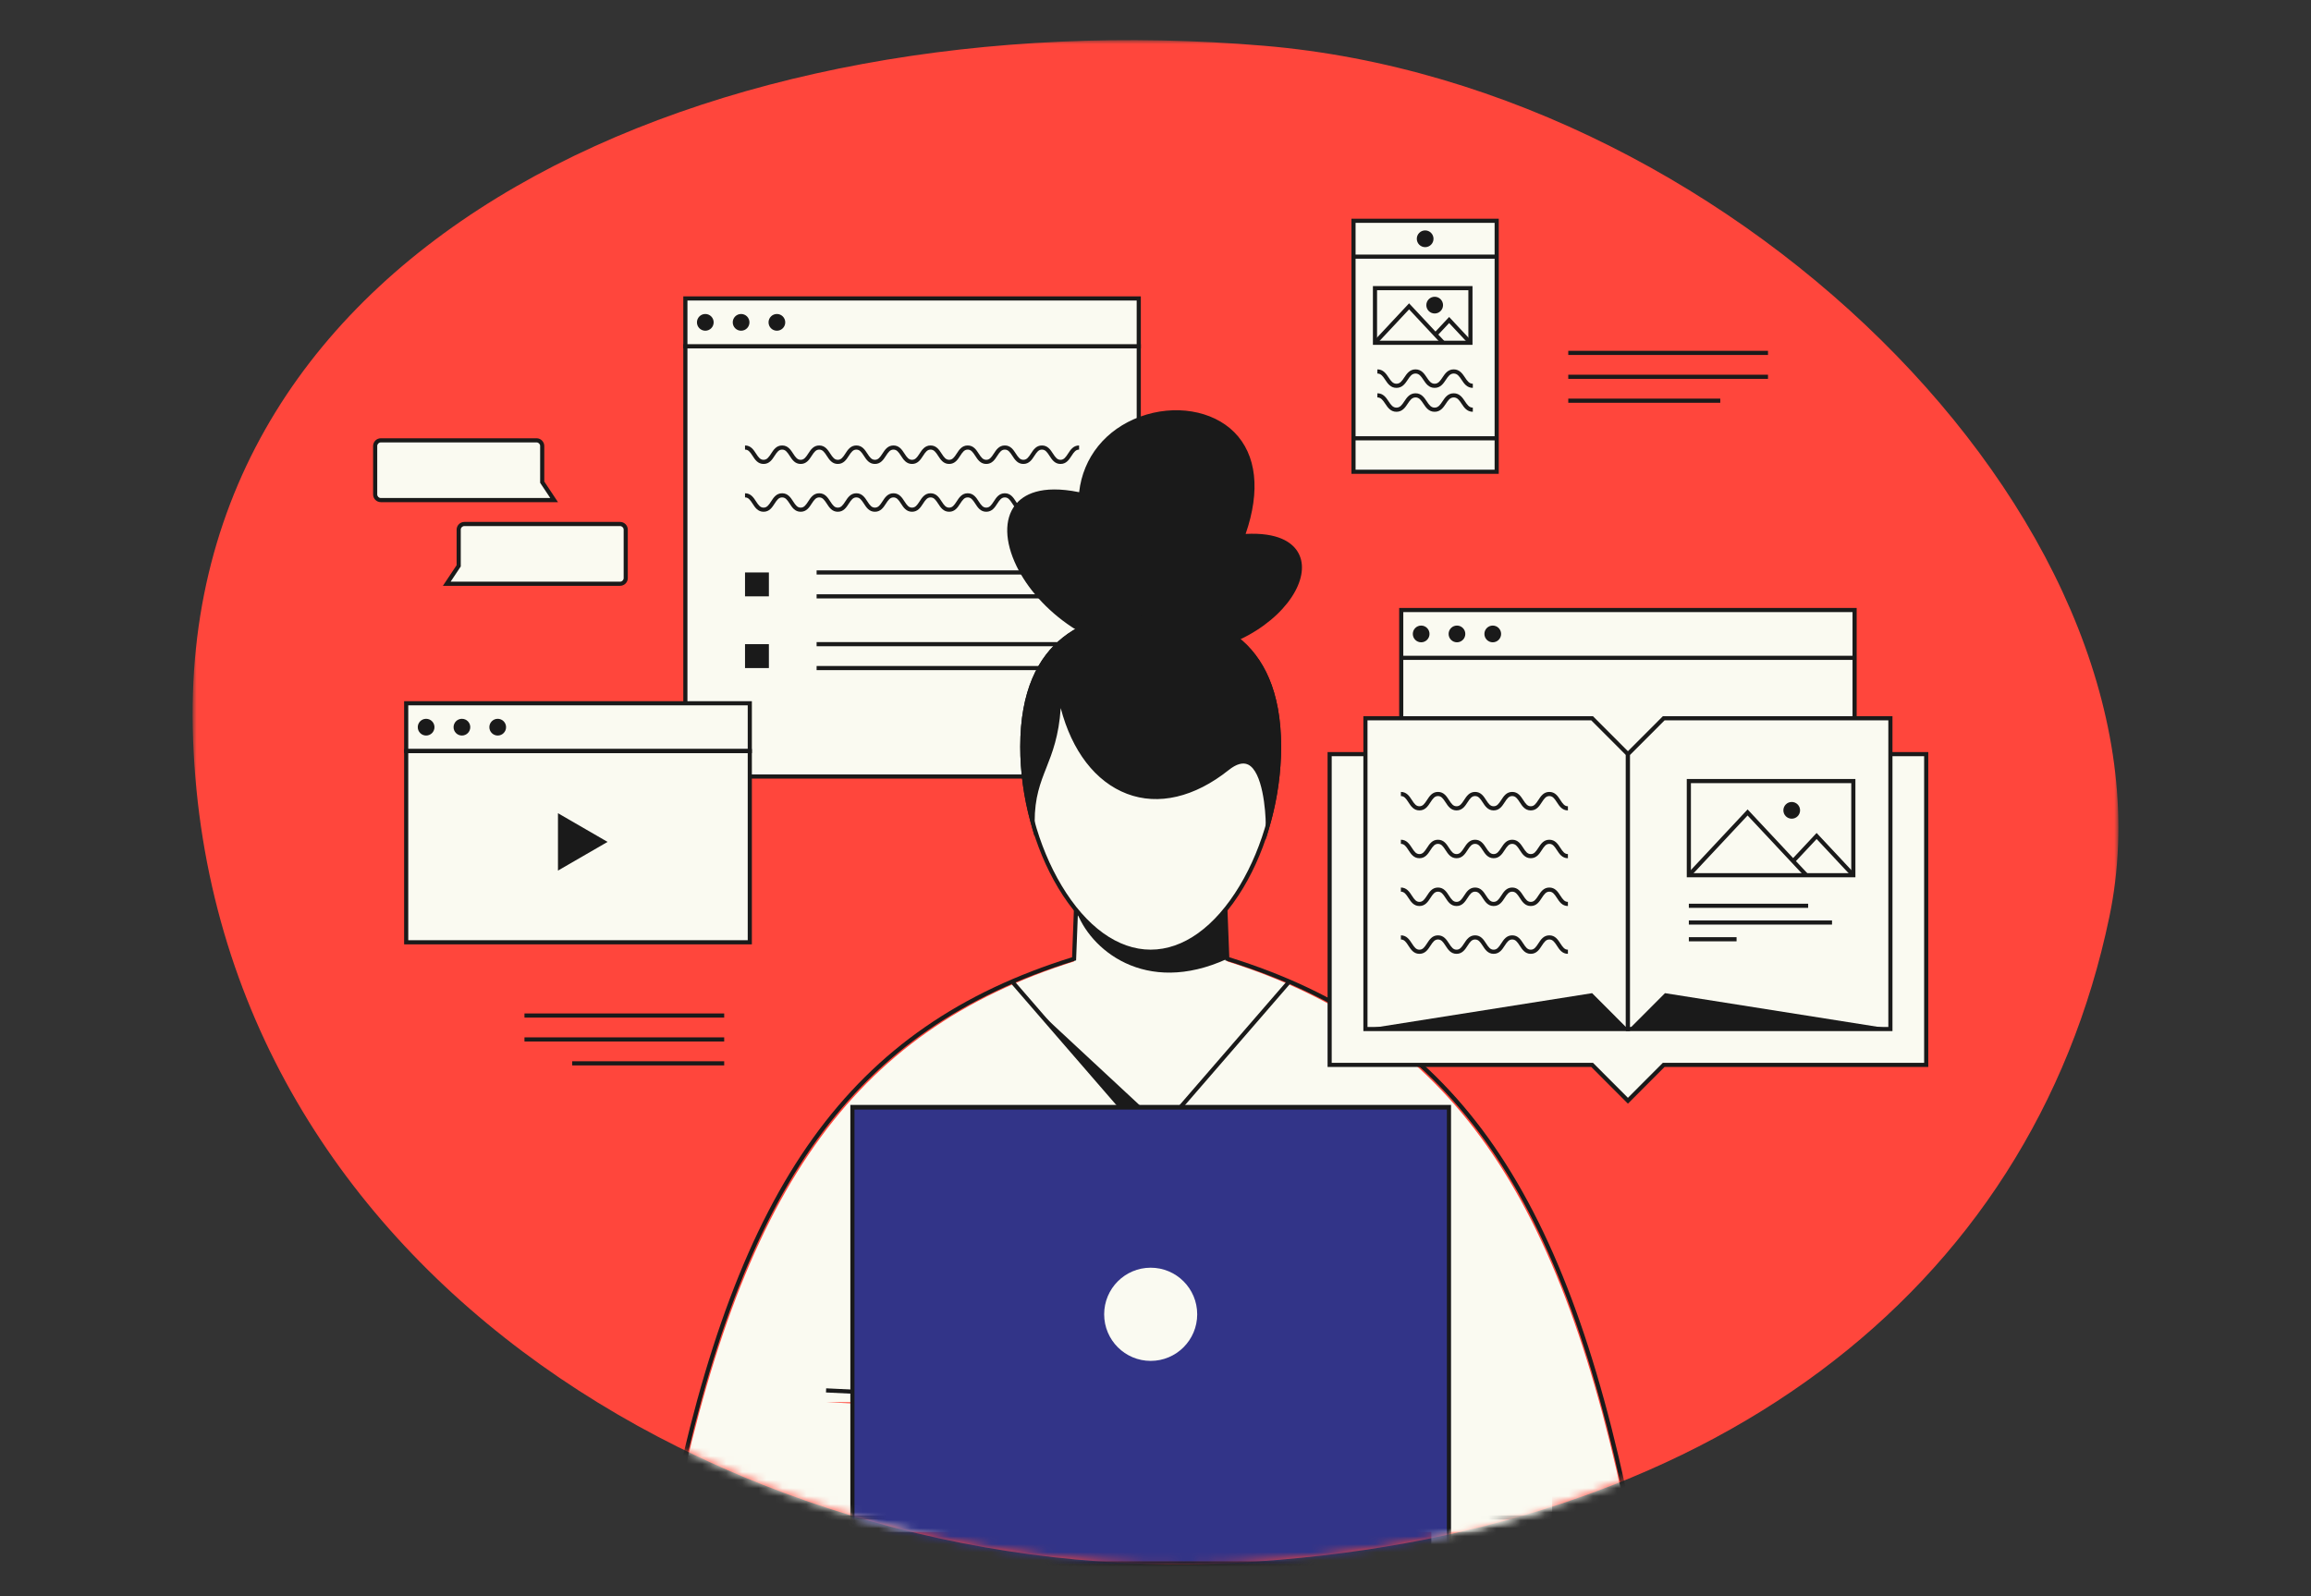 <?xml version="1.0" encoding="UTF-8"?>
<svg width="288px" height="199px" viewBox="0 0 288 199" version="1.1" xmlns="http://www.w3.org/2000/svg" xmlns:xlink="http://www.w3.org/1999/xlink">
    <rect x="0" y="0" width="288" height="199" fill="#333333" stroke="none"/>
    <title>m_fg1</title>
    <defs>
        <polygon id="path-1" points="-6.46649112e-15 0 240 0 240 190 -6.46649112e-15 190"></polygon>
        <path d="M116.775,0 C54.646,0.019 -2.105,29.57 0.06,87.189 L0.06,87.189 C2.608,154.999 69.784,193.047 130.032,189.809 L130.032,189.809 C188.713,186.655 229.107,156.189 238.872,109.288 L238.872,109.288 C248.638,62.388 193.429,5.744 133.508,0.703 L133.508,0.703 C127.937,0.235 122.376,0 116.853,0 L116.853,0 L116.775,0 Z" id="path-3"></path>
    </defs>
    <g id="m_fg1" stroke="none" stroke-width="1" fill="none" fill-rule="evenodd">
        <g id="Group-99" transform="translate(24, 5)">
            <g id="Group-3">
                <mask id="mask-2" fill="white">
                    <use xlink:href="#path-1"></use>
                </mask>
                <g id="Clip-2"></g>
                <path d="M238.872,109.288 C229.107,156.188 188.713,186.655 130.032,189.809 C69.784,193.047 2.608,154.998 0.06,87.189 C-2.299,24.421 65.242,-5.039 133.508,0.704 C193.429,5.744 248.638,62.388 238.872,109.288" id="Fill-1" fill="#FF463C" mask="url(#mask-2)"></path>
            </g>
            <g id="Group-98">
                <mask id="mask-4" fill="white">
                    <use xlink:href="#path-3"></use>
                </mask>
                <g id="Clip-5"></g>
                <polygon id="Fill-4" fill="#1A1A1A" mask="url(#mask-4)" points="171.44 39.248 196.33 39.248 196.33 38.732 171.44 38.732"></polygon>
                <polygon id="Fill-6" fill="#1A1A1A" mask="url(#mask-4)" points="171.44 42.228 196.33 42.228 196.33 41.711 171.44 41.711"></polygon>
                <polygon id="Fill-7" fill="#1A1A1A" mask="url(#mask-4)" points="171.44 45.208 190.382 45.208 190.382 44.691 171.44 44.691"></polygon>
                <polygon id="Fill-8" fill="#1A1A1A" mask="url(#mask-4)" points="41.36 121.849 66.25 121.849 66.25 121.333 41.36 121.333"></polygon>
                <polygon id="Fill-9" fill="#1A1A1A" mask="url(#mask-4)" points="41.36 124.829 66.25 124.829 66.25 124.313 41.36 124.313"></polygon>
                <polygon id="Fill-10" fill="#1A1A1A" mask="url(#mask-4)" points="47.308 127.809 66.25 127.809 66.25 127.292 47.308 127.292"></polygon>
                <polygon id="Fill-11" fill="#FAFAF1" mask="url(#mask-4)" points="61.412 91.797 117.913 91.797 117.913 38.163 61.412 38.163"></polygon>
                <path d="M61.669,91.539 L117.656,91.539 L117.656,38.421 L61.669,38.421 L61.669,91.539 Z M61.154,92.056 L118.171,92.056 L118.171,37.904 L61.154,37.904 L61.154,92.056 Z" id="Fill-12" fill="#1A1A1A" mask="url(#mask-4)"></path>
                <polygon id="Fill-13" fill="#1A1A1A" mask="url(#mask-4)" points="68.846 69.339 71.82 69.339 71.82 66.36 68.846 66.36"></polygon>
                <polygon id="Fill-14" fill="#1A1A1A" mask="url(#mask-4)" points="77.767 66.617 110.478 66.617 110.478 66.101 77.767 66.101"></polygon>
                <polygon id="Fill-15" fill="#1A1A1A" mask="url(#mask-4)" points="77.767 69.597 110.478 69.597 110.478 69.081 77.767 69.081"></polygon>
                <polygon id="Fill-16" fill="#1A1A1A" mask="url(#mask-4)" points="68.846 78.278 71.82 78.278 71.82 75.298 68.846 75.298"></polygon>
                <polygon id="Fill-17" fill="#1A1A1A" mask="url(#mask-4)" points="77.767 75.557 110.478 75.557 110.478 75.04 77.767 75.04"></polygon>
                <polygon id="Fill-18" fill="#1A1A1A" mask="url(#mask-4)" points="77.767 78.536 110.478 78.536 110.478 78.02 77.767 78.02"></polygon>
                <polygon id="Fill-19" fill="#FAFAF1" mask="url(#mask-4)" points="61.412 38.163 117.913 38.163 117.913 32.203 61.412 32.203"></polygon>
                <path d="M61.67,37.904 L117.655,37.904 L117.655,32.462 L61.67,32.462 L61.67,37.904 Z M61.154,38.421 L118.171,38.421 L118.171,31.945 L61.154,31.945 L61.154,38.421 Z" id="Fill-20" fill="#1A1A1A" mask="url(#mask-4)"></path>
                <path d="M64.937,35.183 C64.937,35.759 64.471,36.226 63.896,36.226 C63.321,36.226 62.855,35.759 62.855,35.183 C62.855,34.607 63.321,34.14 63.896,34.14 C64.471,34.14 64.937,34.607 64.937,35.183" id="Fill-21" fill="#1A1A1A" mask="url(#mask-4)"></path>
                <path d="M69.398,35.183 C69.398,35.759 68.932,36.226 68.357,36.226 C67.782,36.226 67.316,35.759 67.316,35.183 C67.316,34.607 67.782,34.14 68.357,34.14 C68.932,34.14 69.398,34.607 69.398,35.183" id="Fill-22" fill="#1A1A1A" mask="url(#mask-4)"></path>
                <path d="M73.858,35.183 C73.858,35.759 73.392,36.226 72.818,36.226 C72.243,36.226 71.777,35.759 71.777,35.183 C71.777,34.607 72.243,34.14 72.818,34.14 C73.392,34.14 73.858,34.607 73.858,35.183" id="Fill-23" fill="#1A1A1A" mask="url(#mask-4)"></path>
                <path d="M108.163,58.793 C107.445,58.793 107.097,58.256 106.79,57.781 C106.477,57.299 106.258,57.006 105.848,57.006 C105.44,57.006 105.221,57.299 104.908,57.781 C104.601,58.256 104.254,58.793 103.535,58.793 C102.817,58.793 102.469,58.256 102.162,57.781 C101.85,57.299 101.63,57.006 101.222,57.006 C100.813,57.006 100.594,57.299 100.281,57.781 C99.975,58.256 99.627,58.793 98.908,58.793 C98.19,58.793 97.843,58.256 97.536,57.781 C97.224,57.299 97.005,57.006 96.596,57.006 C96.187,57.006 95.968,57.299 95.656,57.781 C95.349,58.256 95.002,58.793 94.284,58.793 C93.565,58.793 93.218,58.256 92.911,57.781 C92.599,57.299 92.379,57.006 91.971,57.006 C91.562,57.006 91.343,57.299 91.031,57.781 C90.724,58.256 90.376,58.793 89.658,58.793 C88.94,58.793 88.592,58.256 88.285,57.781 C87.973,57.299 87.754,57.006 87.345,57.006 C86.936,57.006 86.717,57.299 86.405,57.781 C86.098,58.256 85.75,58.793 85.032,58.793 C84.314,58.793 83.966,58.256 83.66,57.781 C83.347,57.299 83.128,57.006 82.72,57.006 C82.311,57.006 82.092,57.299 81.78,57.781 C81.473,58.256 81.125,58.793 80.407,58.793 C79.689,58.793 79.341,58.256 79.034,57.781 C78.722,57.299 78.503,57.006 78.094,57.006 C77.686,57.006 77.467,57.299 77.154,57.781 C76.848,58.256 76.5,58.793 75.782,58.793 C75.064,58.793 74.716,58.256 74.41,57.781 C74.098,57.299 73.878,57.006 73.47,57.006 C73.061,57.006 72.842,57.299 72.53,57.781 C72.223,58.256 71.876,58.793 71.158,58.793 C70.44,58.793 70.092,58.256 69.786,57.781 C69.473,57.299 69.254,57.006 68.846,57.006 L68.846,56.489 C69.564,56.489 69.911,57.026 70.218,57.501 C70.53,57.984 70.749,58.277 71.158,58.277 C71.566,58.277 71.785,57.984 72.098,57.501 C72.404,57.026 72.752,56.489 73.47,56.489 C74.188,56.489 74.536,57.026 74.842,57.501 C75.154,57.984 75.373,58.277 75.782,58.277 C76.19,58.277 76.41,57.984 76.722,57.501 C77.029,57.026 77.376,56.489 78.094,56.489 C78.813,56.489 79.16,57.026 79.467,57.501 C79.779,57.984 79.999,58.277 80.407,58.277 C80.816,58.277 81.035,57.984 81.347,57.501 C81.654,57.026 82.002,56.489 82.72,56.489 C83.438,56.489 83.785,57.026 84.092,57.501 C84.405,57.984 84.624,58.277 85.032,58.277 C85.441,58.277 85.66,57.984 85.972,57.501 C86.279,57.026 86.627,56.489 87.345,56.489 C88.063,56.489 88.411,57.026 88.718,57.501 C89.03,57.984 89.249,58.277 89.658,58.277 C90.067,58.277 90.286,57.984 90.598,57.501 C90.905,57.026 91.253,56.489 91.971,56.489 C92.689,56.489 93.037,57.026 93.343,57.501 C93.656,57.984 93.875,58.277 94.284,58.277 C94.692,58.277 94.911,57.984 95.223,57.501 C95.53,57.026 95.878,56.489 96.596,56.489 C97.314,56.489 97.662,57.026 97.968,57.501 C98.281,57.984 98.5,58.277 98.908,58.277 C99.317,58.277 99.536,57.984 99.849,57.501 C100.155,57.026 100.503,56.489 101.222,56.489 C101.94,56.489 102.288,57.026 102.595,57.501 C102.907,57.983 103.126,58.277 103.535,58.277 C103.944,58.277 104.163,57.984 104.476,57.501 C104.783,57.026 105.13,56.489 105.848,56.489 C106.567,56.489 106.915,57.026 107.222,57.501 C107.535,57.983 107.754,58.277 108.163,58.277 C108.573,58.277 108.792,57.983 109.105,57.501 C109.411,57.026 109.759,56.489 110.478,56.489 L110.478,57.006 C110.069,57.006 109.85,57.299 109.537,57.781 C109.23,58.256 108.882,58.793 108.163,58.793" id="Fill-24" fill="#1A1A1A" mask="url(#mask-4)"></path>
                <path d="M108.163,52.834 C107.445,52.834 107.097,52.296 106.79,51.822 C106.477,51.339 106.258,51.046 105.848,51.046 C105.44,51.046 105.221,51.339 104.908,51.822 C104.601,52.296 104.254,52.834 103.535,52.834 C102.817,52.834 102.469,52.296 102.162,51.822 C101.85,51.339 101.63,51.046 101.222,51.046 C100.813,51.046 100.594,51.339 100.281,51.822 C99.975,52.296 99.627,52.834 98.908,52.834 C98.19,52.834 97.843,52.296 97.536,51.822 C97.224,51.339 97.005,51.046 96.596,51.046 C96.187,51.046 95.968,51.339 95.656,51.822 C95.349,52.296 95.002,52.834 94.284,52.834 C93.565,52.834 93.218,52.296 92.911,51.822 C92.599,51.339 92.379,51.046 91.971,51.046 C91.562,51.046 91.343,51.339 91.031,51.822 C90.724,52.296 90.376,52.834 89.658,52.834 C88.94,52.834 88.592,52.296 88.285,51.822 C87.973,51.339 87.754,51.046 87.345,51.046 C86.936,51.046 86.717,51.339 86.405,51.822 C86.098,52.296 85.75,52.834 85.032,52.834 C84.314,52.834 83.966,52.296 83.66,51.822 C83.347,51.339 83.128,51.046 82.72,51.046 C82.311,51.046 82.092,51.339 81.78,51.822 C81.473,52.296 81.125,52.834 80.407,52.834 C79.689,52.834 79.341,52.296 79.034,51.822 C78.722,51.339 78.503,51.046 78.094,51.046 C77.686,51.046 77.467,51.339 77.154,51.822 C76.848,52.296 76.5,52.834 75.782,52.834 C75.064,52.834 74.716,52.296 74.41,51.822 C74.098,51.339 73.878,51.046 73.47,51.046 C73.061,51.046 72.842,51.339 72.53,51.822 C72.223,52.296 71.876,52.834 71.158,52.834 C70.44,52.834 70.092,52.296 69.786,51.822 C69.473,51.339 69.254,51.046 68.846,51.046 L68.846,50.53 C69.564,50.53 69.911,51.067 70.218,51.541 C70.53,52.024 70.749,52.317 71.158,52.317 C71.566,52.317 71.785,52.024 72.098,51.541 C72.404,51.067 72.752,50.53 73.47,50.53 C74.188,50.53 74.536,51.067 74.842,51.541 C75.154,52.024 75.373,52.317 75.782,52.317 C76.19,52.317 76.41,52.024 76.722,51.541 C77.029,51.067 77.376,50.53 78.094,50.53 C78.813,50.53 79.16,51.067 79.467,51.541 C79.779,52.024 79.999,52.317 80.407,52.317 C80.816,52.317 81.035,52.024 81.347,51.541 C81.654,51.067 82.002,50.53 82.72,50.53 C83.438,50.53 83.785,51.067 84.092,51.541 C84.405,52.024 84.624,52.317 85.032,52.317 C85.441,52.317 85.66,52.024 85.972,51.541 C86.279,51.067 86.627,50.53 87.345,50.53 C88.063,50.53 88.411,51.067 88.718,51.541 C89.03,52.024 89.249,52.317 89.658,52.317 C90.067,52.317 90.286,52.024 90.598,51.541 C90.905,51.067 91.253,50.53 91.971,50.53 C92.689,50.53 93.037,51.067 93.343,51.541 C93.656,52.024 93.875,52.317 94.284,52.317 C94.692,52.317 94.911,52.024 95.223,51.541 C95.53,51.067 95.878,50.53 96.596,50.53 C97.314,50.53 97.662,51.067 97.968,51.541 C98.281,52.024 98.5,52.317 98.908,52.317 C99.317,52.317 99.536,52.024 99.849,51.541 C100.155,51.067 100.503,50.53 101.222,50.53 C101.94,50.53 102.288,51.067 102.595,51.541 C102.907,52.024 103.126,52.317 103.535,52.317 C103.944,52.317 104.163,52.024 104.476,51.541 C104.783,51.067 105.13,50.53 105.848,50.53 C106.567,50.53 106.915,51.067 107.222,51.541 C107.535,52.024 107.754,52.317 108.163,52.317 C108.573,52.317 108.792,52.024 109.105,51.541 C109.411,51.067 109.759,50.53 110.478,50.53 L110.478,51.046 C110.069,51.046 109.85,51.339 109.537,51.822 C109.23,52.296 108.882,52.834 108.163,52.834" id="Fill-25" fill="#1A1A1A" mask="url(#mask-4)"></path>
                <polygon id="Fill-26" fill="#FAFAF1" mask="url(#mask-4)" points="26.62 112.461 69.441 112.461 69.441 88.625 26.62 88.625"></polygon>
                <path d="M26.878,112.203 L69.183,112.203 L69.183,88.884 L26.878,88.884 L26.878,112.203 Z M26.363,112.719 L69.699,112.719 L69.699,88.367 L26.363,88.367 L26.363,112.719 Z" id="Fill-27" fill="#1A1A1A" mask="url(#mask-4)"></path>
                <polygon id="Fill-28" fill="#FAFAF1" mask="url(#mask-4)" points="26.62 88.625 69.441 88.625 69.441 82.666 26.62 82.666"></polygon>
                <path d="M26.878,88.367 L69.183,88.367 L69.183,82.924 L26.878,82.924 L26.878,88.367 Z M26.363,88.884 L69.699,88.884 L69.699,82.408 L26.363,82.408 L26.363,88.884 Z" id="Fill-29" fill="#1A1A1A" mask="url(#mask-4)"></path>
                <polygon id="Fill-30" fill="#1A1A1A" mask="url(#mask-4)" points="26.62 88.884 69.441 88.884 69.441 88.367 26.62 88.367"></polygon>
                <path d="M30.145,85.646 C30.145,86.222 29.679,86.689 29.104,86.689 C28.529,86.689 28.063,86.222 28.063,85.646 C28.063,85.07 28.529,84.603 29.104,84.603 C29.679,84.603 30.145,85.07 30.145,85.646" id="Fill-31" fill="#1A1A1A" mask="url(#mask-4)"></path>
                <path d="M34.606,85.646 C34.606,86.222 34.14,86.689 33.565,86.689 C32.99,86.689 32.524,86.222 32.524,85.646 C32.524,85.07 32.99,84.603 33.565,84.603 C34.14,84.603 34.606,85.07 34.606,85.646" id="Fill-32" fill="#1A1A1A" mask="url(#mask-4)"></path>
                <path d="M39.067,85.646 C39.067,86.222 38.601,86.689 38.026,86.689 C37.451,86.689 36.985,86.222 36.985,85.646 C36.985,85.07 37.451,84.603 38.026,84.603 C38.601,84.603 39.067,85.07 39.067,85.646" id="Fill-33" fill="#1A1A1A" mask="url(#mask-4)"></path>
                <polygon id="Fill-34" fill="#1A1A1A" mask="url(#mask-4)" points="51.716 99.947 45.535 96.372 45.535 103.523"></polygon>
                <polygon id="Fill-35" fill="#FAFAF1" mask="url(#mask-4)" points="144.676 53.807 162.518 53.807 162.518 22.522 144.676 22.522"></polygon>
                <path d="M144.934,53.549 L162.261,53.549 L162.261,22.78 L144.934,22.78 L144.934,53.549 Z M144.418,54.065 L162.776,54.065 L162.776,22.264 L144.418,22.264 L144.418,54.065 Z" id="Fill-36" fill="#1A1A1A" mask="url(#mask-4)"></path>
                <polygon id="Fill-37" fill="#1A1A1A" mask="url(#mask-4)" points="144.676 27.249 162.518 27.249 162.518 26.733 144.676 26.733"></polygon>
                <polygon id="Fill-38" fill="#1A1A1A" mask="url(#mask-4)" points="144.676 49.895 162.518 49.895 162.518 49.379 144.676 49.379"></polygon>
                <path d="M154.646,24.766 C154.646,25.342 154.18,25.809 153.605,25.809 C153.03,25.809 152.564,25.342 152.564,24.766 C152.564,24.19 153.03,23.723 153.605,23.723 C154.18,23.723 154.646,24.19 154.646,24.766" id="Fill-39" fill="#1A1A1A" mask="url(#mask-4)"></path>
                <path d="M159.545,46.33 C158.812,46.33 158.455,45.794 158.14,45.321 C157.862,44.903 157.622,44.542 157.165,44.542 C156.708,44.542 156.468,44.903 156.189,45.321 C155.875,45.794 155.518,46.33 154.785,46.33 C154.053,46.33 153.696,45.794 153.382,45.321 C153.103,44.903 152.864,44.542 152.407,44.542 C151.95,44.542 151.71,44.903 151.432,45.321 C151.117,45.794 150.761,46.33 150.028,46.33 C149.295,46.33 148.939,45.794 148.625,45.321 C148.346,44.903 148.107,44.542 147.65,44.542 L147.65,44.026 C148.382,44.026 148.739,44.562 149.053,45.035 C149.331,45.453 149.571,45.814 150.028,45.814 C150.485,45.814 150.725,45.453 151.003,45.035 C151.318,44.562 151.674,44.026 152.407,44.026 C153.139,44.026 153.496,44.562 153.81,45.035 C154.089,45.453 154.328,45.814 154.785,45.814 C155.242,45.814 155.483,45.453 155.761,45.035 C156.075,44.562 156.432,44.026 157.165,44.026 C157.898,44.026 158.255,44.562 158.569,45.035 C158.847,45.453 159.088,45.814 159.545,45.814 L159.545,46.33 Z" id="Fill-40" fill="#1A1A1A" mask="url(#mask-4)"></path>
                <path d="M159.545,43.35 C158.812,43.35 158.455,42.814 158.14,42.341 C157.862,41.924 157.622,41.563 157.165,41.563 C156.708,41.563 156.468,41.924 156.189,42.341 C155.875,42.814 155.518,43.35 154.785,43.35 C154.053,43.35 153.696,42.814 153.382,42.341 C153.103,41.924 152.864,41.563 152.407,41.563 C151.95,41.563 151.71,41.924 151.432,42.341 C151.117,42.814 150.761,43.35 150.028,43.35 C149.295,43.35 148.939,42.814 148.625,42.341 C148.346,41.924 148.107,41.563 147.65,41.563 L147.65,41.046 C148.382,41.046 148.739,41.582 149.053,42.055 C149.331,42.473 149.571,42.834 150.028,42.834 C150.485,42.834 150.725,42.473 151.003,42.055 C151.318,41.582 151.674,41.046 152.407,41.046 C153.139,41.046 153.496,41.582 153.81,42.055 C154.089,42.473 154.328,42.834 154.785,42.834 C155.242,42.834 155.483,42.473 155.761,42.055 C156.075,41.582 156.432,41.046 157.165,41.046 C157.898,41.046 158.255,41.582 158.569,42.055 C158.847,42.473 159.088,42.834 159.545,42.834 L159.545,43.35 Z" id="Fill-41" fill="#1A1A1A" mask="url(#mask-4)"></path>
                <path d="M147.61,37.471 L158.99,37.471 L158.99,31.177 L147.61,31.177 L147.61,37.471 Z M147.095,37.987 L159.505,37.987 L159.505,30.661 L147.095,30.661 L147.095,37.987 Z" id="Fill-42" fill="#1A1A1A" mask="url(#mask-4)"></path>
                <polygon id="Fill-43" fill="#1A1A1A" mask="url(#mask-4)" points="155.661 37.906 151.601 33.566 147.541 37.906 147.165 37.553 151.601 32.811 156.037 37.553"></polygon>
                <polygon id="Fill-44" fill="#1A1A1A" mask="url(#mask-4)" points="159.059 37.906 156.592 35.269 155.081 36.884 154.705 36.531 156.592 34.514 159.435 37.553"></polygon>
                <path d="M155.833,33.036 C155.833,33.611 155.367,34.078 154.792,34.078 C154.217,34.078 153.751,33.611 153.751,33.036 C153.751,32.46 154.217,31.993 154.792,31.993 C155.367,31.993 155.833,32.46 155.833,33.036" id="Fill-45" fill="#1A1A1A" mask="url(#mask-4)"></path>
                <path d="M159.852,169.788 L119.4,171.786 L119.4,185.964 L179.105,185.964 C170.678,143.594 156.697,123.618 128.946,114.847 L128.351,99.088 L110.449,99.088 L109.854,114.847 C82.102,123.618 68.122,143.594 59.695,185.964 L119.4,185.964 L119.4,171.786 L78.947,169.788" id="Fill-46" fill="#FAFAF1" mask="url(#mask-4)"></path>
                <path d="M119.657,183.902 L178.789,183.902 C170.364,142.667 156.351,123.272 128.869,114.767 L128.695,114.713 L128.103,99.346 L110.696,99.346 L110.104,114.713 L109.93,114.767 C82.448,123.272 68.436,142.667 60.01,183.902 L119.142,183.902 L119.142,170.523 L78.934,168.578 L78.959,168.062 L119.4,170.018 L159.84,168.062 L159.865,168.578 L119.657,170.523 L119.657,183.902 Z M179.42,184.418 L59.379,184.418 L59.442,184.109 C67.887,142.532 81.957,122.947 109.603,114.327 L110.201,98.83 L128.599,98.83 L129.196,114.327 C156.842,122.947 170.913,142.532 179.358,184.109 L179.42,184.418 Z" id="Fill-47" fill="#1A1A1A" mask="url(#mask-4)"></path>
                <polygon id="Fill-48" fill="#1A1A1A" mask="url(#mask-4)" points="119.4 137.697 102.065 117.68 102.455 117.342 119.4 136.909 136.345 117.34 136.735 117.678"></polygon>
                <path d="M110.09,108.405 C111.719,113.282 118.681,119.239 128.945,114.52 L128.619,106.045 L110.09,108.405 Z" id="Fill-49" fill="#1A1A1A" mask="url(#mask-4)"></path>
                <path d="M135.399,88.092 C135.399,100.555 128.236,113.637 119.4,113.637 C110.564,113.637 103.401,100.555 103.401,88.092 C103.401,75.63 110.564,71.487 119.4,71.487 C128.236,71.487 135.399,75.63 135.399,88.092" id="Fill-50" fill="#FAFAF1" mask="url(#mask-4)"></path>
                <path d="M119.4,71.745 C106.389,71.745 103.658,80.635 103.658,88.092 C103.658,94.168 105.353,100.478 108.308,105.405 C111.391,110.547 115.33,113.379 119.4,113.379 C123.469,113.379 127.408,110.547 130.492,105.405 C133.446,100.478 135.141,94.168 135.141,88.092 C135.141,80.635 132.41,71.745 119.4,71.745 M119.4,113.895 C115.142,113.895 111.046,110.974 107.866,105.671 C104.865,100.665 103.143,94.258 103.143,88.092 C103.143,74.154 111.984,71.229 119.4,71.229 C126.816,71.229 135.657,74.154 135.657,88.092 C135.657,94.258 133.935,100.665 130.934,105.671 C127.753,110.974 123.657,113.895 119.4,113.895" id="Fill-51" fill="#1A1A1A" mask="url(#mask-4)"></path>
                <path d="M121.342,76.466 C102.995,76.486 93.761,52.979 110.712,56.667 C111.971,42.206 137.99,42.206 130.86,61.839 C144.614,60.84 136.846,76.448 121.342,76.466" id="Fill-52" fill="#1A1A1A" mask="url(#mask-4)"></path>
                <path d="M107.405,56.53 C105.349,56.53 103.825,57.112 102.925,58.26 C101.68,59.848 101.767,62.503 103.157,65.363 C105.698,70.593 112.472,76.217 121.342,76.207 C129.177,76.199 134.92,72.195 136.94,68.479 C137.882,66.747 137.99,65.155 137.246,63.996 C136.31,62.541 134.049,61.866 130.878,62.097 L130.482,62.126 L130.618,61.751 C132.565,56.389 132.149,51.945 129.446,49.238 C126.866,46.654 122.376,45.924 118.272,47.422 C114.071,48.955 111.341,52.419 110.969,56.689 L110.943,56.981 L110.657,56.919 C109.461,56.659 108.374,56.53 107.405,56.53 L107.405,56.53 Z M121.318,76.724 C112.239,76.724 105.3,70.955 102.693,65.589 C101.193,62.502 101.13,59.714 102.52,57.941 C103.515,56.672 105.703,55.382 110.484,56.355 C110.969,52.013 113.796,48.506 118.095,46.937 C122.384,45.372 127.092,46.15 129.81,48.872 C132.599,51.666 133.1,56.161 131.233,61.557 C135.266,61.349 136.964,62.605 137.679,63.717 C138.531,65.041 138.429,66.821 137.393,68.727 C135.303,72.572 129.388,76.714 121.342,76.724 L121.318,76.724 Z" id="Fill-53" fill="#1A1A1A" mask="url(#mask-4)"></path>
                <path d="M119.4,71.487 C110.564,71.487 103.401,75.63 103.401,88.092 C103.401,91.239 103.858,94.425 104.683,97.43 C104.683,90.791 108,90.053 108,81.173 C110.1,93.171 119.4,98.41 128.96,90.791 C133.984,86.786 133.998,97.821 133.998,97.852 C134.898,94.724 135.399,91.387 135.399,88.092 C135.399,75.63 128.236,71.487 119.4,71.487" id="Fill-54" fill="#1A1A1A" mask="url(#mask-4)"></path>
                <path d="M130.94,89.657 C131.229,89.657 131.505,89.72 131.765,89.846 C133.469,90.669 134.007,94.052 134.177,96.152 C134.81,93.483 135.141,90.728 135.141,88.092 C135.141,80.635 132.41,71.745 119.4,71.745 C106.389,71.745 103.658,80.635 103.658,88.092 C103.658,90.604 103.944,93.145 104.51,95.669 C104.723,93.548 105.309,92.061 105.921,90.506 C106.817,88.235 107.742,85.886 107.742,81.173 L108.254,81.128 C109.345,87.362 112.399,91.861 116.632,93.47 C120.366,94.889 124.687,93.866 128.799,90.589 C129.578,89.968 130.294,89.657 130.94,89.657 L130.94,89.657 Z M133.741,99.678 L133.74,97.852 C133.74,96.05 133.343,91.181 131.541,90.311 C130.895,89.999 130.08,90.228 129.12,90.993 C124.86,94.388 120.36,95.44 116.449,93.953 C112.526,92.461 109.581,88.62 108.189,83.267 C107.952,86.759 107.135,88.832 106.401,90.695 C105.65,92.601 104.941,94.401 104.941,97.43 L104.941,99.343 L104.434,97.499 C103.578,94.377 103.143,91.212 103.143,88.092 C103.143,74.154 111.983,71.229 119.4,71.229 C126.816,71.229 135.656,74.154 135.656,88.092 C135.656,91.315 135.169,94.715 134.246,97.924 L133.741,99.678 Z" id="Fill-55" fill="#1A1A1A" mask="url(#mask-4)"></path>
                <polygon id="Fill-56" fill="#1A1A1A" mask="url(#mask-4)" points="104.964 120.633 120.96 135.501 119.4 137.303"></polygon>
                <path d="M147.619,168.859 C143.391,174.885 138.707,180.244 133.041,184.16 L119.4,184.16 C130.648,183.424 134.128,179.278 147.619,168.859" id="Fill-57" fill="#1A1A1A" mask="url(#mask-4)"></path>
                <path d="M145.899,164.595 C150.69,164.476 156.336,166.461 158.068,168.32 L154.751,168.567 L145.899,164.595 Z" id="Fill-58" fill="#1A1A1A" mask="url(#mask-4)"></path>
                <path d="M119.4,184.16 C131.925,184.16 139.837,174.143 147.619,168.859 L154.751,168.567 C154.147,165.941 143.232,163.386 140.318,164.516 C132.404,167.586 127.857,169.403 119.4,170.277 L119.4,184.16 Z" id="Fill-59" fill="#FAFAF1" mask="url(#mask-4)"></path>
                <path d="M119.657,170.509 L119.657,183.901 C128.82,183.797 135.558,178.219 141.51,173.292 C143.569,171.587 145.514,169.976 147.475,168.646 L147.535,168.604 L154.375,168.324 C154.123,167.895 153.545,167.433 152.677,166.972 C149.273,165.164 142.51,163.942 140.411,164.756 L139.9,164.955 C132.384,167.871 127.819,169.642 119.657,170.509 M119.4,184.418 L119.142,184.418 L119.142,170.044 L119.373,170.02 C127.612,169.169 132.167,167.401 139.714,164.473 L140.225,164.275 C142.469,163.405 149.349,164.619 152.918,166.516 C154.147,167.168 154.848,167.839 155.002,168.509 L155.072,168.812 L147.703,169.114 C145.783,170.423 143.866,172.011 141.838,173.69 C135.764,178.719 128.879,184.418 119.4,184.418" id="Fill-60" fill="#1A1A1A" mask="url(#mask-4)"></path>
                <path d="M82.156,168.654 C83.844,166.794 89.129,164.23 91.669,163.919 L85.865,168.654 L82.156,168.654 Z" id="Fill-61" fill="#1A1A1A" mask="url(#mask-4)"></path>
                <path d="M85.12,170.693 C86.593,166.492 90.571,163.973 91.969,163.825 C96.368,163.362 111.293,166.88 119.4,170.277 L93.757,168.989 C90.729,171.151 87.368,172.218 85.12,170.693" id="Fill-62" fill="#FAFAF1" mask="url(#mask-4)"></path>
                <path d="M85.433,170.586 C87.358,171.739 90.393,171.074 93.608,168.779 L93.681,168.726 L117.872,169.941 C109.543,166.73 96.125,163.647 91.996,164.082 C90.686,164.22 86.924,166.593 85.433,170.586 M87.627,171.671 C86.627,171.671 85.731,171.419 84.976,170.907 L84.811,170.795 L84.877,170.607 C86.389,166.295 90.514,163.719 91.942,163.569 C96.377,163.103 111.315,166.609 119.499,170.038 L120.86,170.608 L93.834,169.251 C91.572,170.851 89.431,171.671 87.627,171.671" id="Fill-63" fill="#1A1A1A" mask="url(#mask-4)"></path>
                <polygon id="Fill-64" fill="#1A1A1A" mask="url(#mask-4)" points="93.757 168.989 95.411 167.597 103.341 169.47"></polygon>
                <polygon id="Fill-65" fill="#FAFAF1" mask="url(#mask-4)" points="150.623 112.757 207.123 112.757 207.123 71.043 150.623 71.043"></polygon>
                <path d="M150.881,112.499 L206.865,112.499 L206.865,71.302 L150.881,71.302 L150.881,112.499 Z M150.366,113.015 L207.381,113.015 L207.381,70.785 L150.366,70.785 L150.366,113.015 Z" id="Fill-66" fill="#1A1A1A" mask="url(#mask-4)"></path>
                <polygon id="Fill-67" fill="#FAFAF1" mask="url(#mask-4)" points="216.045 89.008 216.045 127.742 183.334 127.742 178.873 132.212 174.412 127.742 141.701 127.742 141.701 89.008"></polygon>
                <path d="M141.959,127.484 L174.519,127.484 L178.873,131.847 L183.227,127.484 L215.788,127.484 L215.788,89.266 L141.959,89.266 L141.959,127.484 Z M178.873,132.577 L174.306,128 L141.444,128 L141.444,88.75 L216.303,88.75 L216.303,128 L183.441,128 L178.873,132.577 Z" id="Fill-68" fill="#1A1A1A" mask="url(#mask-4)"></path>
                <path d="M154.148,74.023 C154.148,74.599 153.682,75.066 153.107,75.066 C152.532,75.066 152.067,74.599 152.067,74.023 C152.067,73.447 152.532,72.981 153.107,72.981 C153.682,72.981 154.148,73.447 154.148,74.023" id="Fill-69" fill="#1A1A1A" mask="url(#mask-4)"></path>
                <path d="M158.609,74.023 C158.609,74.599 158.143,75.066 157.568,75.066 C156.993,75.066 156.527,74.599 156.527,74.023 C156.527,73.447 156.993,72.981 157.568,72.981 C158.143,72.981 158.609,73.447 158.609,74.023" id="Fill-70" fill="#1A1A1A" mask="url(#mask-4)"></path>
                <path d="M163.07,74.023 C163.07,74.599 162.604,75.066 162.029,75.066 C161.454,75.066 160.988,74.599 160.988,74.023 C160.988,73.447 161.454,72.981 162.029,72.981 C162.604,72.981 163.07,73.447 163.07,74.023" id="Fill-71" fill="#1A1A1A" mask="url(#mask-4)"></path>
                <polygon id="Fill-72" fill="#1A1A1A" mask="url(#mask-4)" points="150.624 77.261 207.123 77.261 207.123 76.745 150.624 76.745"></polygon>
                <polygon id="Fill-73" fill="#FAFAF1" mask="url(#mask-4)" points="178.873 123.273 146.162 123.273 146.162 84.538 174.412 84.538 178.873 89.008"></polygon>
                <path d="M146.42,123.015 L178.616,123.015 L178.616,89.115 L174.306,84.797 L146.42,84.797 L146.42,123.015 Z M179.131,123.531 L145.905,123.531 L145.905,84.28 L174.519,84.28 L179.131,88.901 L179.131,123.531 Z" id="Fill-74" fill="#1A1A1A" mask="url(#mask-4)"></path>
                <path d="M171.396,96.022 C170.678,96.022 170.33,95.484 170.023,95.01 C169.71,94.527 169.491,94.234 169.082,94.234 C168.673,94.234 168.454,94.527 168.141,95.01 C167.834,95.484 167.486,96.022 166.768,96.022 C166.049,96.022 165.702,95.484 165.395,95.01 C165.083,94.527 164.863,94.234 164.455,94.234 C164.046,94.234 163.827,94.527 163.514,95.01 C163.208,95.484 162.86,96.022 162.141,96.022 C161.423,96.022 161.075,95.484 160.769,95.01 C160.456,94.527 160.237,94.234 159.829,94.234 C159.42,94.234 159.201,94.527 158.889,95.01 C158.582,95.484 158.235,96.022 157.517,96.022 C156.798,96.022 156.451,95.484 156.144,95.01 C155.832,94.527 155.613,94.234 155.204,94.234 C154.796,94.234 154.577,94.527 154.265,95.01 C153.958,95.484 153.611,96.022 152.892,96.022 C152.174,96.022 151.827,95.484 151.52,95.01 C151.208,94.527 150.989,94.234 150.58,94.234 L150.58,93.717 C151.298,93.717 151.646,94.255 151.952,94.729 C152.265,95.212 152.484,95.505 152.892,95.505 C153.301,95.505 153.52,95.212 153.832,94.729 C154.139,94.255 154.486,93.717 155.204,93.717 C155.923,93.717 156.27,94.255 156.577,94.729 C156.889,95.212 157.108,95.505 157.517,95.505 C157.925,95.505 158.144,95.212 158.456,94.729 C158.763,94.255 159.111,93.717 159.829,93.717 C160.547,93.717 160.895,94.255 161.201,94.729 C161.514,95.212 161.733,95.505 162.141,95.505 C162.55,95.505 162.769,95.212 163.082,94.729 C163.389,94.255 163.736,93.717 164.455,93.717 C165.173,93.717 165.521,94.255 165.828,94.729 C166.14,95.212 166.359,95.505 166.768,95.505 C167.177,95.505 167.396,95.212 167.709,94.729 C168.016,94.255 168.364,93.717 169.082,93.717 C169.801,93.717 170.149,94.255 170.455,94.729 C170.768,95.212 170.987,95.505 171.396,95.505 L171.396,96.022 Z" id="Fill-75" fill="#1A1A1A" mask="url(#mask-4)"></path>
                <path d="M171.396,101.981 C170.678,101.981 170.33,101.444 170.023,100.969 C169.71,100.486 169.491,100.193 169.082,100.193 C168.673,100.193 168.454,100.486 168.141,100.969 C167.834,101.444 167.486,101.981 166.768,101.981 C166.049,101.981 165.702,101.443 165.395,100.969 C165.083,100.486 164.863,100.193 164.455,100.193 C164.046,100.193 163.827,100.486 163.514,100.969 C163.208,101.443 162.86,101.981 162.141,101.981 C161.423,101.981 161.075,101.443 160.769,100.969 C160.456,100.486 160.237,100.193 159.829,100.193 C159.42,100.193 159.201,100.486 158.889,100.969 C158.582,101.443 158.235,101.981 157.517,101.981 C156.798,101.981 156.451,101.443 156.144,100.969 C155.832,100.486 155.613,100.193 155.204,100.193 C154.796,100.193 154.577,100.486 154.265,100.969 C153.958,101.443 153.611,101.981 152.892,101.981 C152.174,101.981 151.827,101.443 151.52,100.969 C151.208,100.486 150.989,100.193 150.58,100.193 L150.58,99.677 C151.298,99.677 151.646,100.214 151.952,100.689 C152.265,101.171 152.484,101.465 152.892,101.465 C153.301,101.465 153.52,101.171 153.832,100.689 C154.139,100.214 154.486,99.677 155.204,99.677 C155.923,99.677 156.27,100.214 156.577,100.689 C156.889,101.171 157.108,101.465 157.517,101.465 C157.925,101.465 158.144,101.171 158.456,100.689 C158.763,100.214 159.111,99.677 159.829,99.677 C160.547,99.677 160.895,100.214 161.201,100.689 C161.514,101.171 161.733,101.465 162.141,101.465 C162.55,101.465 162.769,101.171 163.082,100.688 C163.389,100.214 163.736,99.677 164.455,99.677 C165.173,99.677 165.521,100.214 165.828,100.689 C166.14,101.171 166.359,101.465 166.768,101.465 C167.177,101.465 167.396,101.171 167.709,100.688 C168.016,100.214 168.363,99.677 169.082,99.677 C169.801,99.677 170.149,100.214 170.455,100.688 C170.768,101.171 170.987,101.465 171.396,101.465 L171.396,101.981 Z" id="Fill-76" fill="#1A1A1A" mask="url(#mask-4)"></path>
                <path d="M171.396,107.94 C170.678,107.94 170.33,107.403 170.023,106.929 C169.71,106.446 169.491,106.153 169.082,106.153 C168.673,106.153 168.454,106.446 168.141,106.929 C167.834,107.403 167.486,107.94 166.768,107.94 C166.049,107.94 165.702,107.403 165.395,106.929 C165.083,106.446 164.863,106.153 164.455,106.153 C164.046,106.153 163.827,106.446 163.514,106.929 C163.208,107.403 162.86,107.94 162.141,107.94 C161.423,107.94 161.075,107.403 160.769,106.929 C160.456,106.446 160.237,106.153 159.829,106.153 C159.42,106.153 159.201,106.446 158.889,106.929 C158.582,107.403 158.235,107.94 157.517,107.94 C156.798,107.94 156.451,107.403 156.144,106.929 C155.832,106.446 155.613,106.153 155.204,106.153 C154.796,106.153 154.577,106.446 154.265,106.929 C153.958,107.403 153.611,107.94 152.892,107.94 C152.174,107.94 151.827,107.403 151.52,106.929 C151.208,106.446 150.989,106.153 150.58,106.153 L150.58,105.636 C151.298,105.636 151.646,106.174 151.952,106.648 C152.265,107.131 152.484,107.424 152.892,107.424 C153.301,107.424 153.52,107.131 153.832,106.648 C154.139,106.174 154.486,105.636 155.204,105.636 C155.923,105.636 156.27,106.174 156.577,106.648 C156.889,107.131 157.108,107.424 157.517,107.424 C157.925,107.424 158.144,107.131 158.456,106.648 C158.763,106.174 159.111,105.636 159.829,105.636 C160.547,105.636 160.895,106.174 161.201,106.648 C161.514,107.131 161.733,107.424 162.141,107.424 C162.55,107.424 162.769,107.131 163.082,106.648 C163.389,106.174 163.736,105.636 164.455,105.636 C165.173,105.636 165.521,106.174 165.828,106.648 C166.14,107.131 166.359,107.424 166.768,107.424 C167.177,107.424 167.396,107.131 167.709,106.648 C168.016,106.174 168.364,105.636 169.082,105.636 C169.801,105.636 170.149,106.174 170.455,106.648 C170.768,107.13 170.987,107.424 171.396,107.424 L171.396,107.94 Z" id="Fill-77" fill="#1A1A1A" mask="url(#mask-4)"></path>
                <path d="M171.396,113.9 C170.678,113.9 170.33,113.362 170.023,112.888 C169.71,112.405 169.491,112.112 169.082,112.112 C168.673,112.112 168.454,112.405 168.141,112.888 C167.834,113.362 167.486,113.9 166.768,113.9 C166.049,113.9 165.702,113.362 165.395,112.888 C165.083,112.405 164.863,112.112 164.455,112.112 C164.046,112.112 163.827,112.405 163.514,112.888 C163.208,113.362 162.86,113.9 162.141,113.9 C161.423,113.9 161.075,113.362 160.769,112.888 C160.456,112.405 160.237,112.112 159.829,112.112 C159.42,112.112 159.201,112.405 158.889,112.888 C158.582,113.362 158.235,113.9 157.517,113.9 C156.798,113.9 156.451,113.362 156.144,112.888 C155.832,112.405 155.613,112.112 155.204,112.112 C154.796,112.112 154.577,112.405 154.265,112.888 C153.958,113.362 153.611,113.9 152.892,113.9 C152.174,113.9 151.827,113.362 151.52,112.888 C151.208,112.405 150.989,112.112 150.58,112.112 L150.58,111.596 C151.298,111.596 151.646,112.133 151.952,112.607 C152.265,113.09 152.484,113.383 152.892,113.383 C153.301,113.383 153.52,113.09 153.832,112.607 C154.139,112.133 154.486,111.596 155.204,111.596 C155.923,111.596 156.27,112.133 156.577,112.607 C156.889,113.09 157.108,113.383 157.517,113.383 C157.925,113.383 158.144,113.09 158.456,112.607 C158.763,112.133 159.111,111.596 159.829,111.596 C160.547,111.596 160.895,112.133 161.201,112.607 C161.514,113.09 161.733,113.383 162.141,113.383 C162.55,113.383 162.769,113.09 163.082,112.607 C163.389,112.133 163.736,111.596 164.455,111.596 C165.173,111.596 165.521,112.133 165.828,112.607 C166.14,113.09 166.359,113.383 166.768,113.383 C167.177,113.383 167.396,113.09 167.709,112.607 C168.016,112.133 168.363,111.596 169.082,111.596 C169.801,111.596 170.149,112.133 170.455,112.607 C170.768,113.09 170.987,113.383 171.396,113.383 L171.396,113.9 Z" id="Fill-78" fill="#1A1A1A" mask="url(#mask-4)"></path>
                <polygon id="Fill-79" fill="#FAFAF1" mask="url(#mask-4)" points="178.873 123.273 211.584 123.273 211.584 84.538 183.334 84.538 178.873 89.008"></polygon>
                <path d="M179.131,123.015 L211.327,123.015 L211.327,84.797 L183.441,84.797 L179.131,89.115 L179.131,123.015 Z M211.842,123.531 L178.616,123.531 L178.616,88.901 L183.228,84.28 L211.842,84.28 L211.842,123.531 Z" id="Fill-80" fill="#1A1A1A" mask="url(#mask-4)"></path>
                <polygon id="Fill-81" fill="#1A1A1A" mask="url(#mask-4)" points="186.466 110.255 204.309 110.255 204.309 109.738 186.466 109.738"></polygon>
                <polygon id="Fill-82" fill="#1A1A1A" mask="url(#mask-4)" points="186.466 108.169 201.335 108.169 201.335 107.653 186.466 107.653"></polygon>
                <polygon id="Fill-83" fill="#1A1A1A" mask="url(#mask-4)" points="186.466 112.341 192.413 112.341 192.413 111.824 186.466 111.824"></polygon>
                <path d="M186.724,103.843 L206.707,103.843 L206.707,92.623 L186.724,92.623 L186.724,103.843 Z M186.208,104.359 L207.223,104.359 L207.223,92.106 L186.208,92.106 L186.208,104.359 Z" id="Fill-84" fill="#1A1A1A" mask="url(#mask-4)"></path>
                <polygon id="Fill-85" fill="#1A1A1A" mask="url(#mask-4)" points="200.92 104.278 193.787 96.654 186.654 104.278 186.278 103.925 193.787 95.899 201.296 103.925"></polygon>
                <polygon id="Fill-86" fill="#1A1A1A" mask="url(#mask-4)" points="206.777 104.278 202.389 99.588 199.649 102.517 199.273 102.164 202.389 98.833 207.153 103.925"></polygon>
                <path d="M200.328,96.013 C200.328,96.588 199.862,97.055 199.287,97.055 C198.713,97.055 198.247,96.588 198.247,96.013 C198.247,95.437 198.713,94.97 199.287,94.97 C199.862,94.97 200.328,95.437 200.328,96.013" id="Fill-87" fill="#1A1A1A" mask="url(#mask-4)"></path>
                <polygon id="Fill-88" fill="#1A1A1A" mask="url(#mask-4)" points="146.162 123.273 174.412 118.803 178.873 123.273"></polygon>
                <polygon id="Fill-89" fill="#1A1A1A" mask="url(#mask-4)" points="211.743 123.273 183.493 118.803 179.032 123.273"></polygon>
                <path d="M45.057,57.339 L23.46,57.339 C23.07,57.339 22.754,57.023 22.754,56.632 L22.754,50.597 C22.754,50.207 23.07,49.89 23.46,49.89 L42.865,49.89 C43.254,49.89 43.57,50.207 43.57,50.597 L43.57,55.104 L45.057,57.339 Z" id="Fill-90" fill="#FAFAF1" mask="url(#mask-4)"></path>
                <path d="M23.46,50.149 C23.213,50.149 23.012,50.35 23.012,50.597 L23.012,56.632 C23.012,56.879 23.213,57.081 23.46,57.081 L44.576,57.081 L43.313,55.183 L43.313,50.597 C43.313,50.35 43.112,50.149 42.865,50.149 L23.46,50.149 Z M45.539,57.597 L23.46,57.597 C22.929,57.597 22.497,57.164 22.497,56.632 L22.497,50.597 C22.497,50.065 22.929,49.632 23.46,49.632 L42.865,49.632 C43.396,49.632 43.828,50.065 43.828,50.597 L43.828,55.026 L45.539,57.597 Z" id="Fill-91" fill="#1A1A1A" mask="url(#mask-4)"></path>
                <path d="M31.676,67.768 L53.273,67.768 C53.663,67.768 53.979,67.451 53.979,67.061 L53.979,61.026 C53.979,60.635 53.663,60.319 53.273,60.319 L33.869,60.319 C33.479,60.319 33.163,60.635 33.163,61.026 L33.163,65.533 L31.676,67.768 Z" id="Fill-92" fill="#FAFAF1" mask="url(#mask-4)"></path>
                <path d="M32.158,67.509 L53.273,67.509 C53.52,67.509 53.721,67.308 53.721,67.061 L53.721,61.026 C53.721,60.779 53.52,60.577 53.273,60.577 L33.869,60.577 C33.622,60.577 33.421,60.779 33.421,61.026 L33.421,65.611 L32.158,67.509 Z M53.273,68.026 L31.194,68.026 L32.905,65.455 L32.905,61.026 C32.905,60.494 33.337,60.061 33.869,60.061 L53.273,60.061 C53.805,60.061 54.237,60.494 54.237,61.026 L54.237,67.061 C54.237,67.593 53.805,68.026 53.273,68.026 L53.273,68.026 Z" id="Fill-93" fill="#1A1A1A" mask="url(#mask-4)"></path>
                <polygon id="Fill-94" fill="#FAFAF1" mask="url(#mask-4)" points="154.375 189.567 169.431 189.567 169.431 165.642 154.375 165.642"></polygon>
                <polygon id="Fill-95" fill="#323488" mask="url(#mask-4)" points="82.229 189.929 156.571 189.929 156.571 133.024 82.229 133.024"></polygon>
                <path d="M82.486,189.638 L156.314,189.638 L156.314,133.314 L82.486,133.314 L82.486,189.638 Z M81.971,190.219 L156.829,190.219 L156.829,132.734 L81.971,132.734 L81.971,190.219 Z" id="Fill-96" fill="#1A1A1A" mask="url(#mask-4)"></path>
                <path d="M125.197,158.834 C125.197,162.043 122.602,164.643 119.4,164.643 C116.198,164.643 113.602,162.043 113.602,158.834 C113.602,155.626 116.198,153.026 119.4,153.026 C122.602,153.026 125.197,155.626 125.197,158.834" id="Fill-97" fill="#FAFAF1" mask="url(#mask-4)"></path>
            </g>
        </g>
    </g>
</svg>